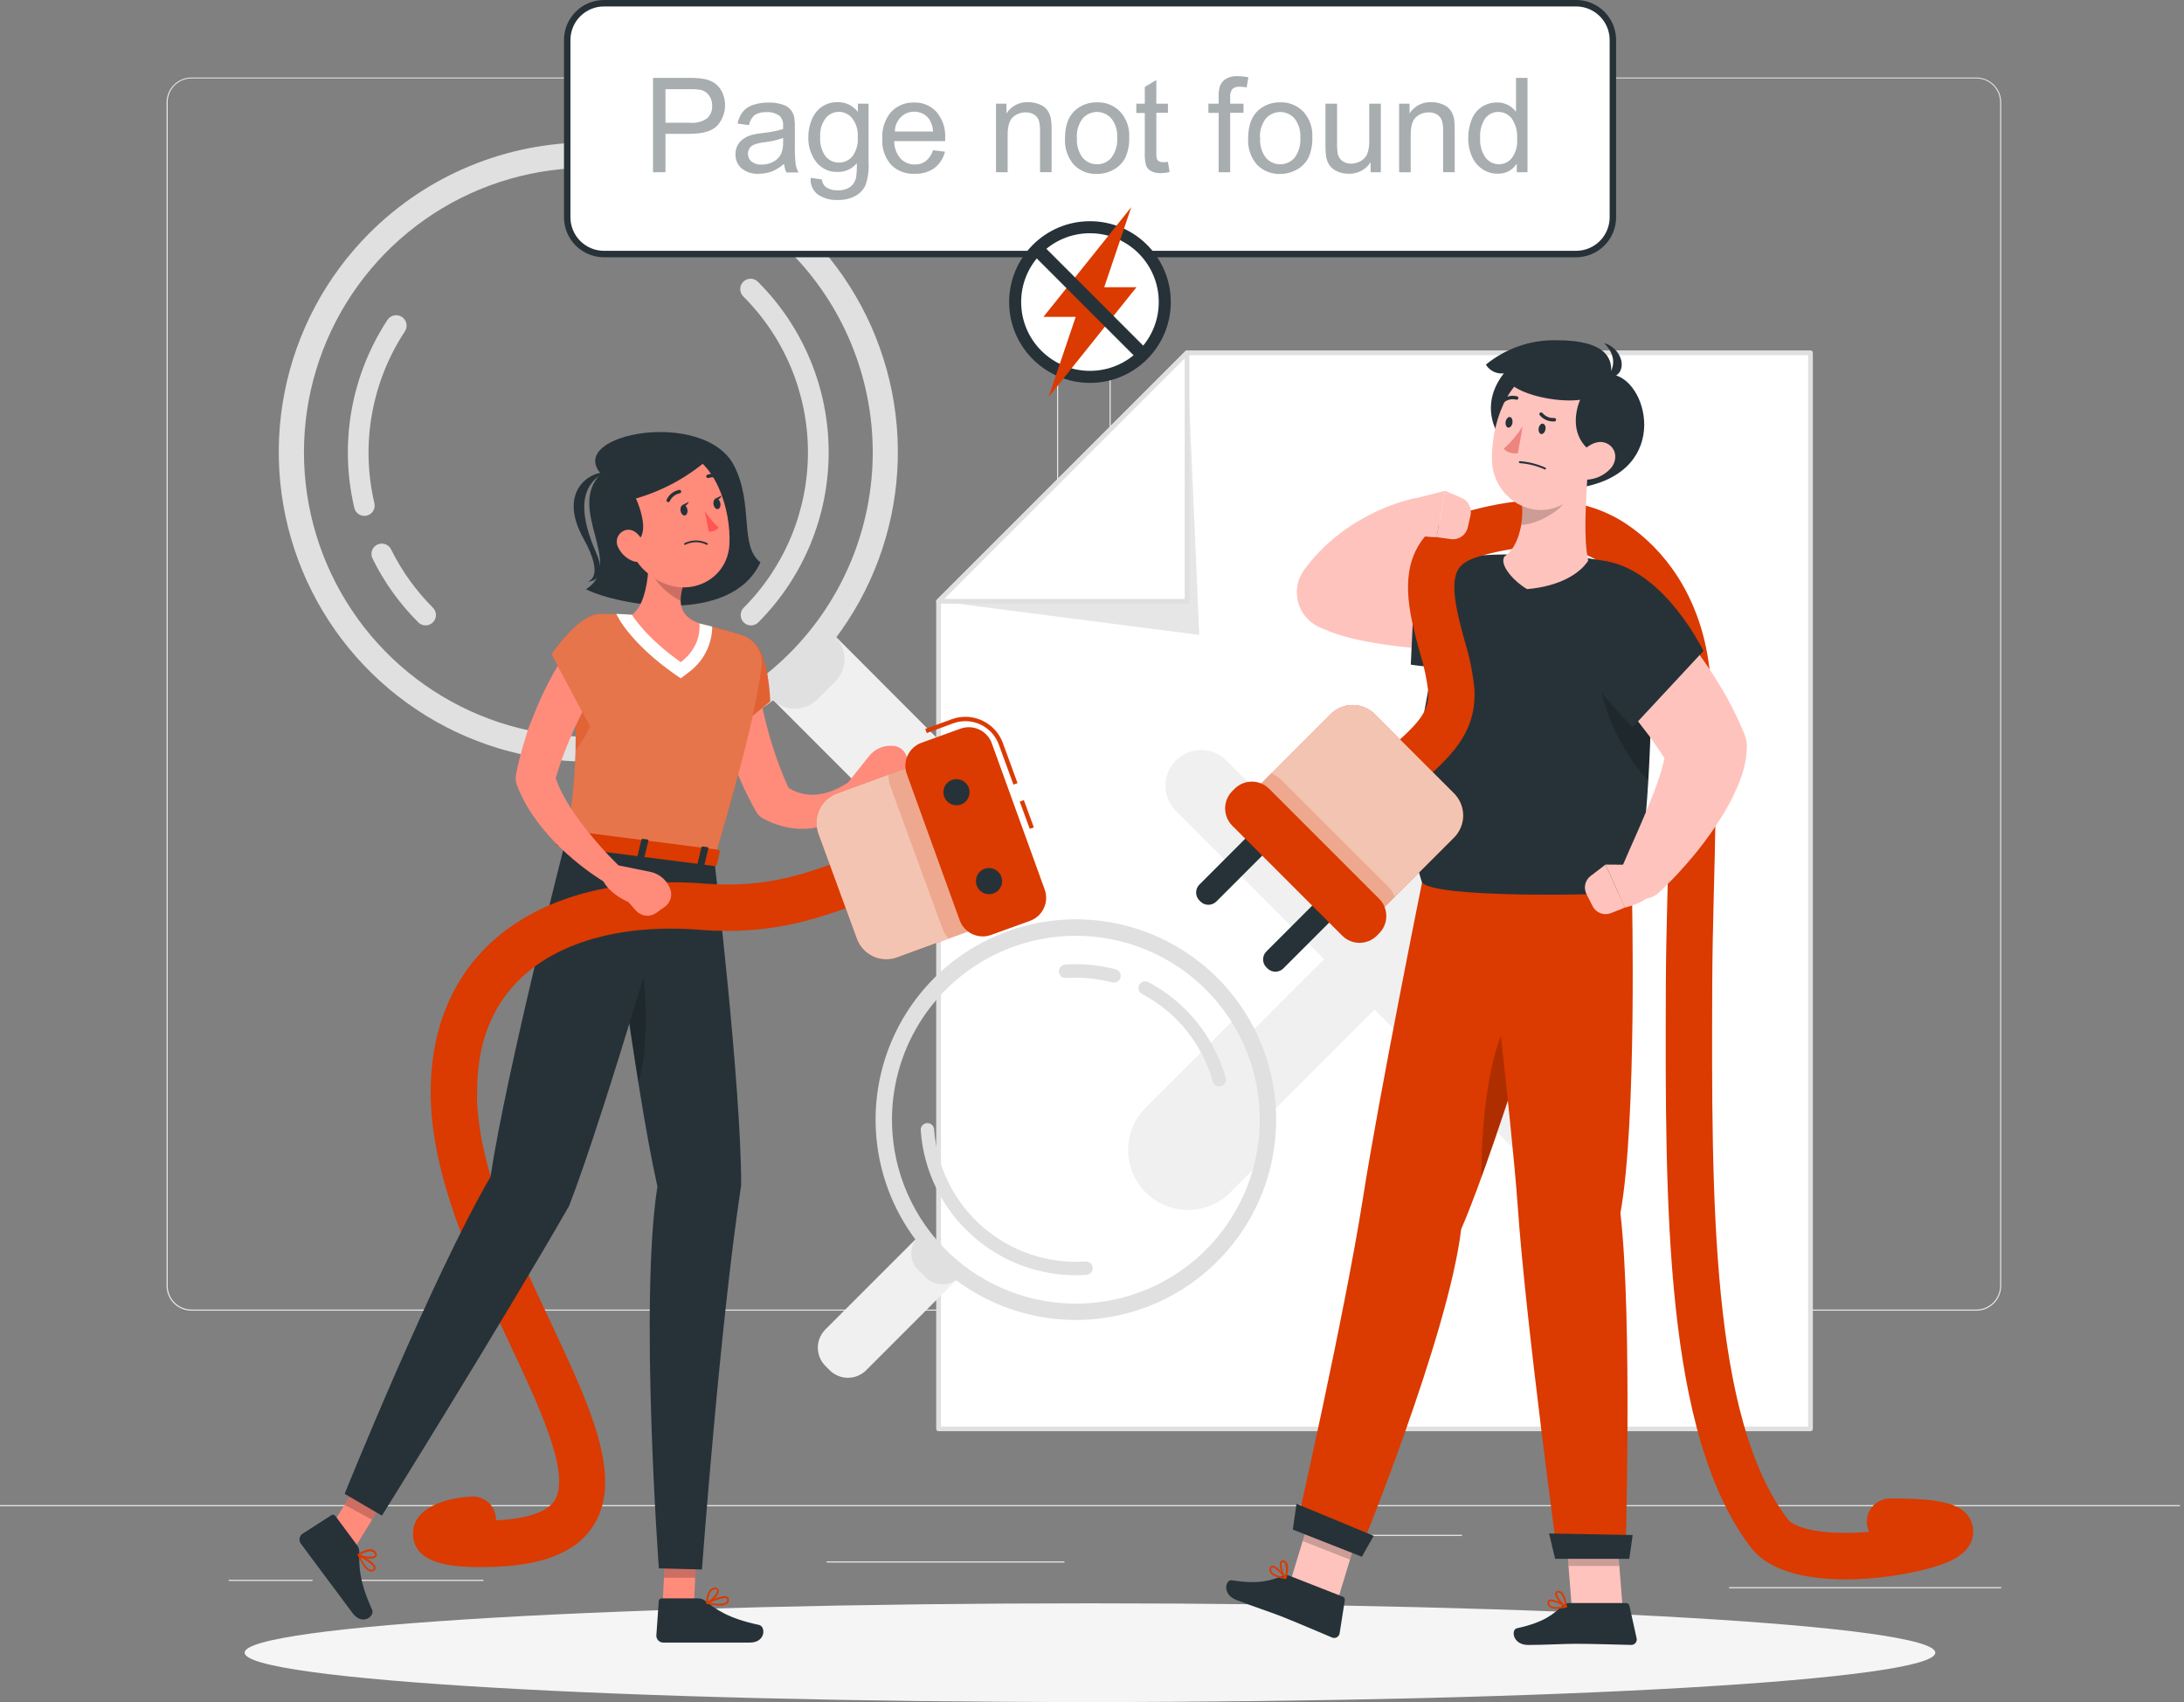 <svg width="385" height="300" viewBox="0 0 385 300" fill="none" xmlns="http://www.w3.org/2000/svg" id="notFound">
    <rect x="0" y="0" width="385" height="300" fill="#808080" stroke="none"/>
    <g clip-path="url(#clip0_545_27630)">
        <path d="M384.28 265.292H0V265.484H384.28V265.292Z" fill="#EBEBEB"/>
        <path d="M182.149 231.014H33.748C32.585 231.012 31.471 230.549 30.649 229.726C29.828 228.903 29.367 227.788 29.367 226.626V18.015C29.377 16.859 29.843 15.754 30.663 14.939C31.483 14.125 32.592 13.667 33.748 13.665H182.149C183.313 13.665 184.429 14.127 185.252 14.95C186.075 15.773 186.537 16.89 186.537 18.053V226.626C186.537 227.79 186.075 228.906 185.252 229.729C184.429 230.552 183.313 231.014 182.149 231.014ZM33.748 13.819C32.636 13.821 31.57 14.264 30.785 15.05C30 15.837 29.559 16.903 29.559 18.015V226.626C29.559 227.737 30 228.803 30.785 229.59C31.57 230.377 32.636 230.82 33.748 230.822H182.149C183.261 230.82 184.327 230.377 185.114 229.591C185.9 228.804 186.343 227.738 186.345 226.626V18.015C186.343 16.903 185.9 15.837 185.114 15.05C184.327 14.264 183.261 13.821 182.149 13.819H33.748Z" fill="#EBEBEB"/>
        <path d="M348.396 231.014H199.987C198.824 231.012 197.709 230.549 196.886 229.726C196.064 228.904 195.601 227.789 195.599 226.626V18.015C195.611 16.858 196.078 15.753 196.9 14.939C197.721 14.125 198.83 13.667 199.987 13.665H348.396C349.551 13.669 350.657 14.128 351.476 14.942C352.294 15.756 352.759 16.86 352.769 18.015V226.626C352.769 227.787 352.309 228.901 351.489 229.723C350.67 230.546 349.557 231.01 348.396 231.014ZM199.987 13.819C198.875 13.821 197.809 14.264 197.022 15.05C196.236 15.837 195.793 16.903 195.791 18.015V226.626C195.793 227.738 196.236 228.804 197.022 229.591C197.809 230.377 198.875 230.82 199.987 230.822H348.396C349.508 230.82 350.575 230.377 351.361 229.591C352.148 228.804 352.59 227.738 352.593 226.626V18.015C352.59 16.903 352.148 15.837 351.361 15.05C350.575 14.264 349.508 13.821 348.396 13.819H199.987Z" fill="#EBEBEB"/>
        <path d="M345.776 272.609H321.512V272.801H345.776V272.609Z" fill="#EBEBEB"/>
        <path d="M257.729 270.526H232.051V270.718H257.729V270.526Z" fill="#EBEBEB"/>
        <path d="M352.785 279.748H304.804V279.941H352.785V279.748Z" fill="#EBEBEB"/>
        <path d="M55.098 278.457H40.319V278.649H55.098V278.457Z" fill="#EBEBEB"/>
        <path d="M85.226 278.457H61.946V278.649H85.226V278.457Z" fill="#EBEBEB"/>
        <path d="M187.636 275.214H145.704V275.406H187.636V275.214Z" fill="#EBEBEB"/>
        <path d="M209.248 62.185L165.456 105.985V251.85H319.16V62.185H209.248Z" fill="white"/>
        <path d="M319.16 252.265H165.448C165.338 252.265 165.233 252.221 165.155 252.143C165.077 252.065 165.033 251.96 165.033 251.85V105.985C165.033 105.93 165.044 105.876 165.065 105.826C165.086 105.776 165.117 105.731 165.156 105.693L208.964 61.885C209.043 61.809 209.147 61.765 209.256 61.762H319.16C319.215 61.762 319.269 61.772 319.319 61.793C319.37 61.814 319.415 61.845 319.454 61.883C319.492 61.922 319.523 61.968 319.544 62.018C319.565 62.068 319.575 62.122 319.575 62.177V251.85C319.575 251.904 319.565 251.958 319.544 252.009C319.523 252.059 319.492 252.105 319.454 252.143C319.415 252.182 319.37 252.212 319.319 252.233C319.269 252.254 319.215 252.265 319.16 252.265ZM165.871 251.442H318.745V62.599H209.425L165.871 106.154V251.442Z" fill="#E0E0E0"/>
        <path d="M165.456 105.985L211.408 111.91L209.248 62.185L165.456 105.985Z" fill="#E6E6E6"/>
        <path d="M165.456 105.985H209.248V62.185L165.456 105.985Z" fill="white"/>
        <path d="M209.249 106.392H165.441C165.359 106.392 165.278 106.368 165.21 106.323C165.142 106.278 165.088 106.214 165.056 106.138C165.024 106.063 165.016 105.981 165.033 105.901C165.049 105.821 165.09 105.749 165.148 105.693L208.956 61.885C209.015 61.828 209.089 61.789 209.17 61.772C209.25 61.756 209.333 61.763 209.41 61.792C209.485 61.825 209.549 61.879 209.594 61.947C209.639 62.015 209.663 62.095 209.664 62.177V105.985C209.662 106.093 209.617 106.197 209.539 106.273C209.462 106.349 209.357 106.392 209.249 106.392ZM166.455 105.57H208.841V63.183L166.455 105.57Z" fill="#E0E0E0"/>
        <path d="M251.197 169.06L277.328 142.929C277.912 142.345 278.375 141.652 278.691 140.889C279.007 140.127 279.169 139.309 279.169 138.483C279.169 137.657 279.007 136.84 278.691 136.077C278.375 135.314 277.912 134.621 277.328 134.037C276.744 133.453 276.051 132.99 275.288 132.674C274.525 132.358 273.707 132.195 272.882 132.195C272.056 132.195 271.238 132.358 270.475 132.674C269.713 132.99 269.019 133.453 268.435 134.037L242.304 160.168L216.173 134.037C214.994 132.858 213.395 132.195 211.727 132.195C210.06 132.195 208.46 132.858 207.281 134.037C206.102 135.216 205.439 136.816 205.439 138.483C205.439 140.151 206.102 141.75 207.281 142.929L233.412 169.06L207.281 195.191C206.102 196.371 205.439 197.97 205.439 199.638C205.439 201.305 206.102 202.904 207.281 204.084C208.46 205.263 210.06 205.925 211.727 205.925C213.395 205.925 214.994 205.263 216.173 204.084L242.304 177.953L268.435 204.084C269.615 205.263 271.214 205.925 272.882 205.925C274.549 205.925 276.149 205.263 277.328 204.084C278.507 202.904 279.169 201.305 279.169 199.638C279.169 197.97 278.507 196.371 277.328 195.191L251.197 169.06Z" fill="#F0F0F0"/>
        <path d="M171.389 147.395C169.915 148.867 167.916 149.695 165.832 149.695C163.748 149.695 161.75 148.867 160.276 147.395L135.059 122.17L146.172 111.057L171.389 136.312C172.852 137.785 173.674 139.777 173.674 141.853C173.674 143.93 172.852 145.922 171.389 147.395Z" fill="#F0F0F0"/>
        <path d="M135.056 122.219L146.169 111.106L147.196 112.133C148.262 113.198 148.86 114.643 148.86 116.149C148.86 117.655 148.262 119.1 147.196 120.165L144.115 123.247C143.05 124.312 141.605 124.91 140.099 124.91C138.593 124.91 137.148 124.312 136.083 123.247L135.056 122.219Z" fill="#E0E0E0"/>
        <path d="M65.105 41.111C57.479 48.744 52.287 58.467 50.186 69.051C48.085 79.635 49.169 90.603 53.301 100.571C57.432 110.539 64.427 119.058 73.399 125.051C82.371 131.045 92.919 134.244 103.709 134.244C114.5 134.244 125.048 131.045 134.02 125.051C142.992 119.058 149.987 110.539 154.118 100.571C158.25 90.603 159.334 79.635 157.233 69.051C155.132 58.467 149.94 48.744 142.314 41.111C137.246 36.038 131.228 32.013 124.604 29.267C117.98 26.522 110.88 25.108 103.709 25.108C96.539 25.108 89.439 26.522 82.814 29.267C76.19 32.013 70.172 36.038 65.105 41.111ZM139.163 115.169C132.152 122.18 123.219 126.955 113.494 128.889C103.769 130.823 93.689 129.83 84.529 126.036C75.368 122.241 67.538 115.816 62.03 107.571C56.521 99.327 53.581 89.635 53.581 79.719C53.581 69.804 56.521 60.111 62.03 51.867C67.538 43.622 75.368 37.197 84.529 33.402C93.689 29.608 103.769 28.615 113.494 30.549C123.219 32.483 132.152 37.258 139.163 44.269C143.819 48.925 147.511 54.451 150.031 60.534C152.55 66.616 153.847 73.135 153.847 79.719C153.847 86.303 152.55 92.822 150.031 98.904C147.511 104.987 143.819 110.514 139.163 115.169Z" fill="#E0E0E0"/>
        <path d="M132.392 110.235C132.031 110.234 131.678 110.126 131.378 109.925C131.078 109.724 130.844 109.439 130.706 109.105C130.568 108.771 130.532 108.404 130.602 108.05C130.672 107.696 130.846 107.37 131.101 107.114C138.353 99.841 142.426 89.99 142.426 79.719C142.426 69.448 138.353 59.596 131.101 52.323C130.915 52.158 130.764 51.956 130.659 51.73C130.553 51.504 130.495 51.259 130.488 51.01C130.48 50.761 130.524 50.513 130.616 50.281C130.708 50.049 130.846 49.839 131.023 49.663C131.199 49.486 131.409 49.348 131.641 49.256C131.873 49.164 132.121 49.12 132.37 49.128C132.619 49.135 132.864 49.193 133.09 49.299C133.316 49.404 133.518 49.555 133.683 49.741C141.62 57.697 146.078 68.477 146.078 79.715C146.078 90.953 141.62 101.733 133.683 109.689C133.514 109.86 133.314 109.997 133.092 110.09C132.87 110.184 132.633 110.233 132.392 110.235Z" fill="#E0E0E0"/>
        <path d="M64.236 90.928C63.825 90.929 63.426 90.79 63.103 90.535C62.781 90.279 62.554 89.922 62.461 89.522C61.131 83.892 60.964 78.05 61.968 72.354C62.972 66.657 65.127 61.225 68.302 56.389C68.569 55.982 68.987 55.697 69.464 55.597C69.941 55.498 70.438 55.592 70.846 55.859C71.254 56.126 71.538 56.544 71.638 57.021C71.737 57.498 71.643 57.995 71.376 58.403C68.47 62.82 66.494 67.784 65.569 72.99C64.644 78.196 64.789 83.536 65.996 88.684C66.053 88.917 66.063 89.16 66.026 89.397C65.989 89.634 65.905 89.861 65.779 90.066C65.653 90.27 65.488 90.448 65.293 90.588C65.098 90.728 64.877 90.828 64.644 90.882C64.51 90.911 64.373 90.927 64.236 90.928Z" fill="#E0E0E0"/>
        <path d="M75.027 110.235C74.542 110.234 74.078 110.04 73.736 109.697C70.443 106.417 67.716 102.615 65.666 98.445C65.56 98.23 65.497 97.996 65.481 97.757C65.466 97.517 65.497 97.278 65.575 97.051C65.652 96.824 65.773 96.614 65.931 96.434C66.089 96.254 66.281 96.106 66.496 96.001C66.711 95.895 66.944 95.832 67.184 95.816C67.423 95.801 67.663 95.832 67.89 95.909C68.117 95.987 68.326 96.108 68.506 96.266C68.686 96.424 68.834 96.616 68.94 96.831C70.82 100.639 73.312 104.113 76.318 107.114C76.66 107.457 76.851 107.922 76.851 108.406C76.851 108.89 76.66 109.354 76.318 109.697C75.974 110.038 75.511 110.231 75.027 110.235Z" fill="#E0E0E0"/>
        <path d="M162.191 217.645L169.376 224.83L152.692 241.514C151.839 242.367 150.681 242.846 149.475 242.846C148.268 242.846 147.111 242.367 146.257 241.514L145.502 240.758C144.649 239.905 144.169 238.748 144.169 237.541C144.169 236.334 144.649 235.177 145.502 234.324L162.186 217.64L162.191 217.645Z" fill="#F0F0F0"/>
        <path d="M162.202 217.66L169.376 224.834L169.034 225.176C168.26 225.95 167.21 226.385 166.115 226.385C165.021 226.385 163.971 225.95 163.197 225.176L161.849 223.829C161.075 223.055 160.64 222.005 160.64 220.91C160.64 219.816 161.075 218.766 161.849 217.992L162.191 217.65L162.202 217.66Z" fill="#E0E0E0"/>
        <path d="M218.54 178.675L201.709 195.499C199.841 197.501 198.823 200.151 198.871 202.889C198.919 205.626 200.029 208.239 201.966 210.174C203.904 212.109 206.517 213.216 209.255 213.262C211.993 213.307 214.642 212.287 216.642 210.417L223.451 203.615C224.885 194.981 223.14 186.121 218.54 178.675Z" fill="#F0F0F0"/>
        <path d="M224.881 194.907C224.399 187.94 221.861 181.272 217.589 175.747C213.318 170.222 207.503 166.088 200.882 163.868C194.26 161.648 187.129 161.441 180.39 163.274C173.651 165.107 167.607 168.898 163.022 174.166C158.438 179.435 155.519 185.944 154.634 192.872C153.749 199.799 154.939 206.834 158.053 213.085C161.166 219.337 166.064 224.524 172.126 227.992C178.188 231.46 185.142 233.052 192.109 232.567C201.448 231.916 210.147 227.584 216.292 220.522C222.438 213.46 225.527 204.246 224.881 194.907ZM157.317 199.611C156.871 193.214 158.333 186.829 161.517 181.264C164.7 175.698 169.463 171.201 175.202 168.343C180.941 165.484 187.399 164.391 193.76 165.203C200.12 166.014 206.097 168.694 210.934 172.902C215.772 177.111 219.252 182.659 220.936 188.846C222.62 195.033 222.432 201.58 220.394 207.66C218.357 213.74 214.563 219.078 209.491 223.002C204.419 226.925 198.298 229.256 191.902 229.7C183.326 230.295 174.864 227.46 168.378 221.817C161.892 216.175 157.914 208.187 157.317 199.611Z" fill="#E0E0E0"/>
        <path d="M171.681 218.033C168.961 215.675 166.733 212.804 165.126 209.583C163.518 206.362 162.562 202.856 162.312 199.265C162.295 199.106 162.309 198.945 162.355 198.793C162.401 198.64 162.478 198.498 162.58 198.375C162.683 198.252 162.809 198.152 162.951 198.079C163.093 198.007 163.249 197.964 163.408 197.953C163.567 197.942 163.727 197.963 163.878 198.016C164.029 198.068 164.167 198.151 164.286 198.258C164.404 198.366 164.499 198.496 164.565 198.641C164.632 198.787 164.668 198.944 164.672 199.103C165.143 205.722 168.217 211.884 173.221 216.241C178.225 220.599 184.751 222.796 191.372 222.352C191.684 222.331 191.991 222.434 192.227 222.64C192.463 222.845 192.607 223.136 192.628 223.448C192.65 223.759 192.546 224.067 192.341 224.303C192.136 224.538 191.845 224.683 191.533 224.704C187.948 224.953 184.349 224.492 180.942 223.347C177.536 222.203 174.388 220.397 171.681 218.033Z" fill="#E0E0E0"/>
        <path d="M214.152 191.203C213.977 191.051 213.851 190.85 213.791 190.626C212.865 187.337 211.279 184.27 209.129 181.614C206.979 178.958 204.311 176.768 201.286 175.178C201.022 175.026 200.826 174.777 200.74 174.484C200.655 174.192 200.686 173.877 200.826 173.606C200.967 173.335 201.207 173.129 201.496 173.031C201.785 172.933 202.101 172.951 202.378 173.08C205.688 174.821 208.609 177.218 210.963 180.125C213.316 183.032 215.052 186.388 216.066 189.988C216.108 190.138 216.12 190.294 216.101 190.448C216.082 190.602 216.033 190.751 215.957 190.886C215.88 191.021 215.778 191.139 215.656 191.235C215.533 191.33 215.393 191.4 215.243 191.441C215.056 191.493 214.858 191.498 214.668 191.457C214.478 191.415 214.301 191.328 214.152 191.203Z" fill="#E0E0E0"/>
        <path d="M187.06 172.089C186.825 171.88 186.682 171.587 186.66 171.274C186.639 170.962 186.742 170.655 186.947 170.419C187.151 170.183 187.44 170.037 187.752 170.013C190.749 169.805 193.761 170.088 196.667 170.851C196.818 170.891 196.961 170.96 197.085 171.055C197.21 171.15 197.315 171.268 197.393 171.403C197.472 171.539 197.524 171.688 197.545 171.843C197.566 171.998 197.556 172.156 197.516 172.308C197.476 172.459 197.407 172.601 197.312 172.726C197.218 172.85 197.099 172.955 196.964 173.034C196.829 173.113 196.679 173.164 196.524 173.185C196.369 173.206 196.211 173.197 196.06 173.157C193.408 172.455 190.658 172.195 187.921 172.388C187.606 172.404 187.297 172.296 187.06 172.089Z" fill="#E0E0E0"/>
        <path d="M192.14 300C274.44 300 341.157 296.105 341.157 291.3C341.157 286.495 274.44 282.6 192.14 282.6C109.841 282.6 43.124 286.495 43.124 291.3C43.124 296.105 109.841 300 192.14 300Z" fill="#F5F5F5"/>
        <path d="M105.924 83.512C99.729 89.745 110.258 99.421 103.303 103.863C108.982 106.715 128.888 110.335 134.045 99.121C130.287 96.201 132.9 89.022 129.434 82.129C124.246 71.907 99.729 76.433 105.924 83.512Z" fill="#263238"/>
        <path d="M106.485 83.351C104.555 83.028 98.03 86.271 102.888 94.979C106.8 102.019 103.541 102.518 103.541 102.518C103.541 102.518 107.384 102.626 105.078 97.392C102.634 91.805 101.489 86.01 106.485 83.351Z" fill="#263238"/>
        <path d="M152.175 138.641C151.938 138.206 151.539 137.881 151.064 137.738C150.59 137.594 150.078 137.642 149.639 137.872L149.186 138.11C149.04 138.187 148.763 138.372 148.54 138.502C148.317 138.633 148.056 138.779 147.81 138.902C147.325 139.146 146.825 139.356 146.311 139.532C145.361 139.876 144.362 140.066 143.352 140.093C142.424 140.104 141.502 139.956 140.624 139.655C140.066 139.448 139.529 139.191 139.018 138.887C138.357 137.426 137.726 135.951 137.188 134.429C136.535 132.654 135.959 130.84 135.451 129.003C134.944 127.166 134.498 125.306 134.13 123.439C133.937 122.509 133.768 121.571 133.615 120.641L133.407 119.25C133.338 118.804 133.276 118.297 133.238 117.943V117.79C133.136 116.77 132.633 115.834 131.841 115.185C131.048 114.536 130.03 114.229 129.011 114.331C127.992 114.433 127.055 114.936 126.406 115.728C125.758 116.521 125.45 117.539 125.552 118.558C125.606 119.211 125.652 119.711 125.721 120.257C125.791 120.802 125.867 121.325 125.944 121.855C126.113 122.916 126.306 123.961 126.521 125.006C126.948 127.083 127.487 129.136 128.135 131.155C128.434 132.169 128.803 133.169 129.149 134.175C129.495 135.182 129.918 136.166 130.356 137.142C131.195 139.114 132.147 141.036 133.207 142.899L133.299 143.068C133.575 143.568 133.989 143.979 134.491 144.251C135.943 145.043 137.513 145.598 139.141 145.896C140.812 146.191 142.525 146.155 144.182 145.788C146.521 145.246 148.67 144.08 150.4 142.414C150.684 142.153 150.953 141.884 151.169 141.6C151.384 141.315 151.645 141.046 151.937 140.647C152.162 140.369 152.304 140.033 152.347 139.678C152.389 139.323 152.329 138.963 152.175 138.641Z" fill="#FF8B7B"/>
        <path d="M157.287 131.447H157.064C156.328 131.431 155.599 131.585 154.932 131.897C154.266 132.209 153.68 132.67 153.221 133.245L149.509 137.903V141.085C152.491 142.268 156.272 139.079 156.272 139.079L158.186 138.595C158.83 138.434 159.392 138.04 159.762 137.489C160.133 136.938 160.286 136.27 160.192 135.613L159.915 133.745C159.825 133.111 159.51 132.53 159.028 132.108C158.545 131.686 157.927 131.452 157.287 131.447Z" fill="#FF8B7B"/>
        <path d="M133.138 113.486C135.621 116.037 135.774 123.654 135.774 123.654L125.845 131.647C125.845 131.647 121.763 120.349 124.023 116.36C125.937 112.978 129.972 110.235 133.138 113.486Z" fill="#DB3A00"/>
        <g opacity="0.2">
            <path d="M133.138 113.486C135.621 116.037 135.774 123.654 135.774 123.654L125.845 131.647C125.845 131.647 121.763 120.349 124.023 116.36C125.937 112.978 129.972 110.235 133.138 113.486Z" fill="white"/>
        </g>
        <path d="M116.707 284.713L122.194 285.313L122.947 270.403L117.46 269.796L116.707 284.713Z" fill="#FF8B7B"/>
        <path d="M123.093 281.731H116.645C116.515 281.727 116.389 281.774 116.292 281.861C116.196 281.949 116.138 282.07 116.13 282.2L115.7 288.295C115.7 288.614 115.824 288.92 116.047 289.148C116.269 289.377 116.572 289.509 116.891 289.517C119.612 289.517 119.642 289.517 123.039 289.517H132.193C135.006 289.517 135.014 286.665 133.799 286.404C128.335 285.251 126.206 283.653 124.277 282.131C123.938 281.87 123.521 281.729 123.093 281.731Z" fill="#263238"/>
        <path opacity="0.2" d="M122.947 270.41L122.555 278.096H117.037L117.46 269.803L122.947 270.41Z" fill="black"/>
        <path d="M125.906 151.445C125.906 151.445 130.656 191.203 130.656 208.879C126.913 233.473 123.739 276.636 123.739 276.636L116.145 276.436C116.145 276.436 112.695 229.431 115.892 209.133C111.795 190.949 106.738 148.985 106.738 148.985L125.906 151.445Z" fill="#263238"/>
        <path opacity="0.2" d="M111.265 162.512C110.36 162.91 109.482 163.367 108.637 163.88C109.682 171.727 111.058 181.603 112.518 190.718C115.008 183.217 113.663 166.724 111.265 162.512Z" fill="black"/>
        <path d="M57.281 270.872L61.808 274.03L69.617 261.303L65.09 258.144L57.281 270.872Z" fill="#FF8B7B"/>
        <path d="M62.953 272.363L59.11 267.19C59.037 267.084 58.925 267.011 58.799 266.987C58.672 266.962 58.541 266.988 58.434 267.06L53.285 270.364C53.028 270.553 52.856 270.836 52.805 271.151C52.755 271.466 52.831 271.788 53.016 272.047C54.622 274.238 54.653 274.253 56.674 276.974C57.927 278.642 60.425 282 62.146 284.314C63.868 286.627 66.12 284.875 65.597 283.737C63.291 278.672 63.291 276.052 63.337 273.562C63.345 273.13 63.21 272.709 62.953 272.363Z" fill="#263238"/>
        <path opacity="0.2" d="M69.609 261.303L65.589 267.866L60.74 265.223L65.09 258.144L69.609 261.303Z" fill="black"/>
        <path d="M85.049 276.205C81.122 276.205 72.945 276.205 72.806 270.426C72.699 265.891 78.309 264.008 83.151 263.778C83.688 263.752 84.224 263.832 84.729 264.013C85.235 264.195 85.7 264.474 86.097 264.835C86.495 265.196 86.817 265.632 87.046 266.118C87.275 266.604 87.406 267.13 87.432 267.667V267.974C92.919 267.713 96.47 266.514 97.769 264.469C100.697 259.858 95.087 247.953 89.668 236.448C83.289 222.913 76.065 207.581 75.927 192.893C75.921 192.356 76.022 191.824 76.223 191.326C76.424 190.828 76.721 190.374 77.097 189.991C77.473 189.608 77.921 189.302 78.415 189.092C78.909 188.882 79.44 188.771 79.977 188.766C81.054 188.768 82.087 189.194 82.852 189.952C83.618 190.71 84.053 191.739 84.066 192.817C84.189 205.713 90.983 220.185 97.024 232.958C103.941 247.699 109.974 260.435 104.632 268.85C101.535 273.8 95.118 276.205 85.049 276.205Z" fill="#DB3A00"/>
        <path d="M119.827 150.661C119.827 150.661 106.715 196.098 100.313 212.576C87.909 234.142 67.327 267.144 67.327 267.144L60.755 263.301C60.755 263.301 76.127 225.181 86.464 207.427C89.238 188.981 99.729 148.048 99.729 148.048L119.827 150.661Z" fill="#263238"/>
        <path d="M64.137 276.075C64.398 276.506 64.799 276.835 65.274 277.005C65.413 277.038 65.559 277.032 65.695 276.987C65.831 276.942 65.951 276.861 66.043 276.751C66.107 276.692 66.156 276.619 66.185 276.537C66.214 276.456 66.224 276.368 66.212 276.282C66.12 275.36 63.737 274.161 63.261 273.93C63.233 273.919 63.202 273.918 63.174 273.928C63.145 273.938 63.122 273.958 63.107 273.984C63.089 274.013 63.079 274.046 63.079 274.08C63.079 274.114 63.089 274.148 63.107 274.176C63.389 274.84 63.734 275.476 64.137 276.075ZM65.774 276.075C65.842 276.159 65.886 276.26 65.905 276.367C65.908 276.397 65.905 276.427 65.894 276.455C65.883 276.483 65.866 276.508 65.843 276.528C65.781 276.599 65.701 276.652 65.612 276.681C65.523 276.711 65.428 276.717 65.336 276.697C64.829 276.597 64.16 275.775 63.514 274.476C64.351 274.866 65.116 275.396 65.774 276.044V276.075Z" fill="#DB3A00"/>
        <path d="M63.068 274.207L63.114 274.246C63.883 274.668 65.881 275.014 66.319 274.376C66.393 274.26 66.429 274.123 66.422 273.986C66.415 273.848 66.366 273.716 66.281 273.608C65.512 272.247 63.207 273.846 63.107 273.915C63.084 273.933 63.066 273.957 63.054 273.984C63.042 274.01 63.036 274.039 63.038 274.069C63.035 274.117 63.045 274.165 63.068 274.207ZM65.989 273.761C66.011 273.788 66.032 273.816 66.05 273.846C66.135 273.992 66.15 274.099 66.104 274.161C65.851 274.53 64.375 274.399 63.514 274.061C64.091 273.715 65.436 273.016 65.989 273.761Z" fill="#DB3A00"/>
        <path d="M126.813 282.999C127.317 283.045 127.821 282.918 128.243 282.638C128.349 282.545 128.428 282.423 128.47 282.288C128.512 282.152 128.516 282.007 128.481 281.87C128.47 281.783 128.439 281.7 128.391 281.626C128.343 281.553 128.279 281.492 128.204 281.447C127.436 280.978 125.03 282.169 124.561 282.415C124.535 282.43 124.514 282.453 124.503 282.481C124.492 282.509 124.491 282.54 124.5 282.569C124.511 282.601 124.531 282.63 124.556 282.653C124.582 282.675 124.613 282.692 124.646 282.7C125.356 282.873 126.082 282.974 126.813 282.999ZM127.766 281.67C127.876 281.663 127.985 281.687 128.081 281.739C128.12 281.739 128.158 281.793 128.173 281.885C128.194 281.977 128.188 282.073 128.159 282.162C128.129 282.251 128.076 282.331 128.004 282.392C127.628 282.738 126.567 282.784 125.138 282.531C125.945 282.098 126.821 281.806 127.728 281.67H127.766Z" fill="#DB3A00"/>
        <path d="M124.646 282.738H124.7C125.468 282.385 126.967 280.978 126.721 280.248C126.67 280.127 126.584 280.024 126.475 279.952C126.365 279.879 126.237 279.841 126.106 279.841C124.569 279.664 124.461 282.446 124.454 282.561C124.454 282.592 124.462 282.622 124.476 282.649C124.491 282.676 124.512 282.699 124.538 282.715C124.571 282.734 124.608 282.742 124.646 282.738ZM126.029 280.125H126.137C126.298 280.125 126.398 280.194 126.421 280.271C126.567 280.694 125.583 281.808 124.792 282.292C124.861 281.624 125.107 280.125 126.045 280.125H126.029Z" fill="#DB3A00"/>
        <path d="M99.729 148.086L125.906 151.437C131.809 131.562 133.753 121.963 134.276 117.344C134.414 116.183 134.143 115.01 133.508 114.028C132.874 113.046 131.917 112.316 130.802 111.964C129.265 111.472 127.282 110.888 125.314 110.427C124.646 110.25 123.962 110.089 123.293 109.935C119.374 109.14 115.403 108.626 111.411 108.398C110.819 108.344 110.235 108.313 109.643 108.283C108.483 108.221 107.338 108.206 106.293 108.206C105.508 108.205 104.732 108.367 104.014 108.683C103.295 108.998 102.651 109.46 102.121 110.038C101.591 110.617 101.187 111.299 100.935 112.042C100.684 112.785 100.59 113.573 100.659 114.354C100.866 116.66 101.028 118.804 101.151 120.772C101.443 125.383 101.535 129.072 101.466 132.3C101.309 137.6 100.728 142.879 99.729 148.086Z" fill="#DB3A00"/>
        <g opacity="0.3">
            <path d="M99.728 148.086L125.906 151.437C131.808 131.562 133.753 121.963 134.275 117.344C134.414 116.183 134.142 115.01 133.508 114.028C132.874 113.046 131.916 112.316 130.801 111.964C129.264 111.472 127.281 110.888 125.314 110.427C124.645 110.25 123.961 110.089 123.293 109.935C119.374 109.14 115.403 108.626 111.411 108.398C110.819 108.344 110.235 108.313 109.643 108.283C108.482 108.221 107.337 108.206 106.292 108.206C105.508 108.205 104.731 108.367 104.013 108.683C103.295 108.998 102.65 109.46 102.12 110.038C101.59 110.617 101.187 111.299 100.935 112.042C100.683 112.785 100.589 113.573 100.658 114.354C100.866 116.66 101.027 118.804 101.15 120.772C101.442 125.383 101.535 129.072 101.465 132.3C101.308 137.6 100.728 142.879 99.728 148.086Z" fill="white"/>
        </g>
        <path opacity="0.3" d="M101.45 132.269C104.909 127.796 106.162 122.678 105.04 119.857L101.135 120.733C101.45 125.329 101.535 129.034 101.45 132.269Z" fill="#DB3A00"/>
        <path d="M125.314 110.381C124.638 110.204 123.962 110.043 123.293 109.889C119.371 109.097 115.398 108.584 111.403 108.352C110.811 108.306 110.227 108.275 109.643 108.244L108.621 108.198L109.39 109.543C109.497 109.727 112.11 114.001 118.612 118.597L120.003 119.565L121.341 118.543C122.629 117.619 123.681 116.405 124.413 114.999C125.144 113.593 125.535 112.035 125.552 110.45L125.314 110.381Z" fill="white"/>
        <path d="M114.293 100.451C114.047 103.687 113.286 106.984 111.403 108.367C111.403 108.367 113.801 112.356 120.011 116.714C123.9 113.739 123.293 109.889 123.293 109.889C119.158 108.352 119.45 105.485 121.195 100.912L117.967 99.175C117.688 98.868 117.326 98.649 116.924 98.547C116.523 98.445 116.1 98.462 115.708 98.598C115.317 98.734 114.974 98.982 114.722 99.312C114.471 99.641 114.321 100.037 114.293 100.451Z" fill="#FF8B7B"/>
        <path opacity="0.2" d="M117.967 99.175C117.705 98.886 117.369 98.675 116.995 98.565C116.621 98.455 116.224 98.451 115.848 98.553C115.472 98.655 115.131 98.859 114.863 99.142C114.596 99.425 114.412 99.777 114.332 100.159C115.558 102.631 117.535 104.652 119.98 105.931C120.068 104.197 120.477 102.496 121.187 100.912L117.967 99.175Z" fill="black"/>
        <path d="M109.267 90.306C110.873 96.555 111.419 99.229 115.239 101.834C120.98 105.785 128.304 102.449 128.589 95.855C128.858 89.914 126.191 80.692 119.52 79.37C118.047 79.069 116.522 79.15 115.089 79.606C113.657 80.061 112.365 80.876 111.337 81.973C110.309 83.07 109.579 84.411 109.217 85.87C108.854 87.329 108.872 88.856 109.267 90.306Z" fill="#FF8B7B"/>
        <path d="M125.168 80.661C121.405 84.006 116.941 86.467 112.103 87.862C112.103 87.862 116.876 98.015 107.945 95.456C105.355 86.809 107.945 82.321 110.251 80.207C117.352 77.902 122.348 77.133 125.168 80.661Z" fill="#263238"/>
        <path d="M108.967 96.462C109.491 97.594 110.441 98.473 111.611 98.906C113.148 99.46 114.063 98.138 113.732 96.601C113.432 95.225 112.264 93.273 110.658 93.373C110.31 93.403 109.976 93.518 109.684 93.708C109.391 93.898 109.151 94.158 108.984 94.464C108.816 94.77 108.727 95.112 108.724 95.461C108.721 95.81 108.805 96.154 108.967 96.462Z" fill="#FF8B7B"/>
        <path d="M99.537 146.503L98.053 148.693C97.938 148.863 98.13 149.078 98.43 149.116L125.883 152.636C126.121 152.636 126.329 152.575 126.367 152.429L126.905 150.123C126.905 149.962 126.751 149.8 126.498 149.762L99.983 146.365C99.903 146.346 99.819 146.349 99.741 146.373C99.662 146.398 99.592 146.442 99.537 146.503Z" fill="#DB3A00"/>
        <path d="M102.711 149.923L102.004 149.831C101.865 149.831 101.765 149.723 101.788 149.639L102.511 146.634C102.538 146.583 102.582 146.543 102.635 146.521C102.688 146.499 102.748 146.495 102.803 146.511L103.518 146.603C103.656 146.603 103.756 146.703 103.733 146.795L103.01 149.792C102.987 149.885 102.857 149.938 102.711 149.923Z" fill="#263238"/>
        <path d="M123.854 152.628L123.147 152.544C123.009 152.544 122.909 152.436 122.932 152.344L123.654 149.347C123.654 149.262 123.808 149.201 123.947 149.216L124.661 149.308C124.8 149.308 124.9 149.416 124.876 149.5L124.154 152.505C124.131 152.59 124 152.652 123.854 152.628Z" fill="#263238"/>
        <path d="M113.286 151.276L112.579 151.184C112.433 151.184 112.333 151.084 112.356 150.991L113.079 147.994C113.079 147.902 113.232 147.848 113.379 147.863L114.086 147.956C114.224 147.956 114.324 148.063 114.308 148.148L113.578 151.153C113.563 151.237 113.425 151.291 113.286 151.276Z" fill="#263238"/>
        <path d="M119.973 90.037C120.065 90.552 120.419 90.921 120.742 90.852C121.064 90.782 121.272 90.321 121.172 89.806C121.072 89.291 120.718 88.922 120.403 88.992C120.088 89.061 119.896 89.522 119.973 90.037Z" fill="#263238"/>
        <path d="M125.783 88.922C125.883 89.437 126.237 89.798 126.552 89.737C126.867 89.675 127.082 89.199 126.982 88.684C126.882 88.169 126.529 87.808 126.214 87.869C125.899 87.931 125.691 88.407 125.783 88.922Z" fill="#263238"/>
        <path d="M126.044 87.931L127.213 87.331C127.213 87.331 126.813 88.422 126.044 87.931Z" fill="#263238"/>
        <path d="M124.246 90.075C124.933 91.158 125.763 92.143 126.713 93.003C126.488 93.243 126.213 93.429 125.907 93.55C125.602 93.671 125.273 93.723 124.945 93.703L124.246 90.075Z" fill="#FF5652"/>
        <path d="M120.618 95.778C120.595 95.805 120.582 95.839 120.581 95.874C120.58 95.91 120.592 95.945 120.613 95.973C120.635 96.001 120.666 96.02 120.7 96.028C120.735 96.036 120.771 96.032 120.803 96.016C121.384 95.72 122.026 95.566 122.678 95.566C123.33 95.566 123.973 95.72 124.553 96.016C124.588 96.036 124.629 96.042 124.668 96.031C124.707 96.022 124.74 95.997 124.761 95.963C124.782 95.927 124.789 95.886 124.78 95.846C124.772 95.806 124.748 95.771 124.715 95.747C124.088 95.426 123.394 95.259 122.69 95.259C121.985 95.259 121.291 95.426 120.665 95.747C120.665 95.747 120.665 95.763 120.618 95.778Z" fill="#263238"/>
        <path d="M117.967 88.454C118.014 88.425 118.052 88.382 118.074 88.331C118.234 87.981 118.475 87.674 118.777 87.434C119.079 87.195 119.434 87.031 119.811 86.955C119.852 86.951 119.891 86.938 119.926 86.918C119.962 86.898 119.993 86.871 120.018 86.839C120.043 86.807 120.062 86.77 120.072 86.73C120.083 86.691 120.086 86.65 120.08 86.609C120.076 86.569 120.065 86.53 120.045 86.495C120.026 86.459 120 86.428 119.968 86.403C119.937 86.378 119.9 86.359 119.862 86.349C119.823 86.338 119.782 86.335 119.742 86.341C119.262 86.43 118.81 86.633 118.423 86.933C118.037 87.232 117.728 87.619 117.521 88.062C117.491 88.123 117.482 88.192 117.495 88.258C117.508 88.324 117.543 88.384 117.594 88.429C117.644 88.473 117.708 88.5 117.776 88.505C117.843 88.509 117.91 88.491 117.967 88.454Z" fill="#263238"/>
        <path d="M127.512 84.557L127.551 84.518C127.574 84.485 127.591 84.447 127.6 84.408C127.608 84.368 127.609 84.327 127.602 84.287C127.595 84.247 127.58 84.209 127.558 84.175C127.536 84.14 127.507 84.111 127.474 84.088C127.077 83.802 126.617 83.616 126.133 83.543C125.649 83.471 125.155 83.516 124.692 83.673C124.618 83.705 124.559 83.764 124.527 83.839C124.496 83.913 124.494 83.997 124.523 84.073C124.553 84.148 124.613 84.208 124.687 84.24C124.762 84.271 124.847 84.272 124.922 84.242C125.29 84.121 125.682 84.09 126.064 84.152C126.447 84.213 126.809 84.365 127.12 84.595C127.179 84.637 127.251 84.656 127.323 84.649C127.396 84.642 127.463 84.609 127.512 84.557Z" fill="#263238"/>
        <path d="M120.257 89.046L121.426 88.454C121.426 88.454 120.972 89.538 120.257 89.046Z" fill="#263238"/>
        <path d="M80.015 196.944C78.938 196.944 77.903 196.518 77.138 195.76C76.372 195.001 75.937 193.971 75.927 192.893C75.819 181.98 79.454 172.765 86.441 166.247C95.041 158.224 108.452 154.496 124.223 155.741C135.283 156.617 142.376 153.927 150.585 150.799C151.937 150.292 153.298 149.769 154.696 149.262C155.716 148.891 156.84 148.94 157.823 149.399C158.806 149.857 159.567 150.687 159.938 151.706C160.309 152.725 160.26 153.85 159.802 154.833C159.343 155.816 158.513 156.577 157.494 156.948C156.134 157.44 154.812 157.947 153.497 158.446C145.128 161.628 136.482 164.91 123.577 163.896C110.128 162.827 98.922 165.786 92.02 172.227C86.64 177.207 84.02 184.132 84.104 192.817C84.109 193.353 84.008 193.886 83.808 194.384C83.607 194.882 83.31 195.336 82.934 195.719C82.558 196.102 82.11 196.408 81.616 196.618C81.121 196.828 80.591 196.939 80.054 196.944H80.015Z" fill="#DB3A00"/>
        <path d="M174.575 162.721L158.129 168.746C156.756 169.249 155.24 169.186 153.915 168.571C152.589 167.956 151.561 166.84 151.059 165.467L144.267 146.928C143.764 145.555 143.827 144.04 144.442 142.714C145.057 141.388 146.173 140.361 147.546 139.858L163.992 133.833L174.567 162.699L174.575 162.721Z" fill="#DB3A00"/>
        <path opacity="0.7" d="M174.575 162.721L158.129 168.746C156.756 169.249 155.24 169.186 153.915 168.571C152.589 167.956 151.561 166.84 151.059 165.467L144.267 146.928C143.764 145.555 143.827 144.04 144.442 142.714C145.057 141.388 146.173 140.361 147.546 139.858L163.992 133.833L174.567 162.699L174.575 162.721Z" fill="white"/>
        <path opacity="0.2" d="M156.664 136.512L164.004 133.829L174.579 162.712L167.239 165.402C166.751 164.929 166.377 164.351 166.148 163.711L156.925 138.51C156.684 137.873 156.595 137.189 156.664 136.512Z" fill="#DB3A00"/>
        <path d="M180.486 141.024L179.765 141.288L181.525 146.094L182.247 145.83L180.486 141.024Z" fill="#DB3A00"/>
        <path d="M178.652 138.295L176.062 131.209C175.618 130.007 174.816 128.97 173.765 128.238C172.714 127.506 171.464 127.113 170.183 127.112C169.454 127.11 168.731 127.238 168.046 127.489L163.373 129.203L163.104 128.48L167.785 126.766C168.553 126.485 169.365 126.342 170.183 126.344C171.622 126.347 173.026 126.791 174.206 127.615C175.387 128.439 176.286 129.605 176.785 130.955L179.375 138.041L178.652 138.295Z" fill="#DB3A00"/>
        <path d="M174.703 164.791L181.566 162.308C183.809 161.497 184.969 159.022 184.158 156.78L174.842 131.024C174.031 128.782 171.556 127.622 169.313 128.433L162.45 130.915C160.208 131.726 159.048 134.202 159.859 136.444L169.174 162.199C169.985 164.442 172.461 165.602 174.703 164.791Z" fill="#DB3A00"/>
        <path d="M170.775 138.84C170.932 139.269 170.958 139.734 170.85 140.178C170.742 140.621 170.505 141.022 170.169 141.331C169.832 141.64 169.412 141.841 168.961 141.911C168.51 141.981 168.049 141.915 167.635 141.722C167.222 141.529 166.875 141.218 166.638 140.828C166.401 140.438 166.286 139.986 166.306 139.531C166.326 139.075 166.481 138.635 166.751 138.267C167.021 137.9 167.395 137.62 167.824 137.465C168.397 137.257 169.03 137.285 169.584 137.543C170.137 137.801 170.565 138.267 170.775 138.84Z" fill="#263238"/>
        <path d="M176.516 154.511C176.672 154.94 176.698 155.405 176.59 155.848C176.481 156.29 176.244 156.691 175.909 157C175.573 157.308 175.153 157.51 174.703 157.579C174.252 157.649 173.791 157.584 173.378 157.392C172.964 157.199 172.617 156.889 172.38 156.5C172.143 156.11 172.027 155.659 172.046 155.204C172.065 154.748 172.219 154.309 172.488 153.941C172.757 153.573 173.129 153.292 173.557 153.136C173.842 153.032 174.144 152.984 174.447 152.997C174.75 153.01 175.047 153.082 175.322 153.21C175.597 153.338 175.843 153.519 176.048 153.742C176.253 153.965 176.412 154.227 176.516 154.511Z" fill="#263238"/>
        <path d="M109.136 152.659L109.075 152.59C107.876 151.391 106.608 150.085 105.462 148.747C104.317 147.41 103.195 146.073 102.173 144.689C101.171 143.34 100.259 141.925 99.445 140.455C98.862 139.403 98.365 138.305 97.961 137.173C98.422 135.636 98.914 134.099 99.498 132.623C100.167 130.847 100.92 129.103 101.743 127.381C102.565 125.66 103.441 123.969 104.386 122.316C104.848 121.486 105.332 120.664 105.831 119.857L106.6 118.673C106.838 118.289 107.122 117.905 107.322 117.574L107.407 117.451C107.953 116.619 108.155 115.606 107.969 114.628C107.784 113.649 107.226 112.781 106.412 112.206C105.599 111.631 104.594 111.394 103.61 111.545C102.626 111.697 101.738 112.224 101.135 113.017C100.751 113.54 100.459 113.955 100.152 114.408C99.844 114.861 99.567 115.315 99.275 115.768C98.714 116.675 98.169 117.59 97.646 118.52C96.606 120.375 95.665 122.284 94.826 124.238C94.395 125.206 94.057 126.198 93.619 127.189C93.181 128.181 92.889 129.187 92.581 130.217C91.929 132.258 91.393 134.334 90.975 136.435V136.612C90.856 137.173 90.896 137.756 91.09 138.295C91.835 140.265 92.824 142.135 94.034 143.859C95.173 145.496 96.443 147.038 97.831 148.471C99.182 149.851 100.617 151.147 102.127 152.352C103.636 153.555 105.22 154.661 106.869 155.664C107.269 155.898 107.741 155.979 108.197 155.89C108.652 155.801 109.059 155.549 109.342 155.181C109.625 154.813 109.764 154.355 109.733 153.892C109.702 153.43 109.504 152.994 109.174 152.667L109.136 152.659Z" fill="#FF8B7B"/>
        <path d="M118.067 156.479L117.967 156.279C117.648 155.613 117.178 155.03 116.595 154.577C116.012 154.123 115.332 153.812 114.608 153.666L108.775 152.482L105.923 153.904C106.231 157.102 110.796 159.015 110.796 159.015L112.095 160.499C112.533 160.996 113.139 161.314 113.797 161.392C114.455 161.47 115.119 161.302 115.661 160.921L117.198 159.822C117.715 159.458 118.085 158.922 118.244 158.31C118.403 157.698 118.34 157.049 118.067 156.479Z" fill="#FF8B7B"/>
        <path d="M103.902 108.698C100.667 110.181 97.224 115.315 97.224 115.315L104.141 128.265C104.141 128.265 112.003 119.204 111.342 114.669C110.804 110.819 108.022 106.807 103.902 108.698Z" fill="#DB3A00"/>
        <g opacity="0.3">
            <path d="M103.902 108.698C100.666 110.181 97.223 115.315 97.223 115.315L104.14 128.265C104.14 128.265 112.003 119.204 111.342 114.669C110.804 110.819 108.021 106.807 103.902 108.698Z" fill="white"/>
        </g>
        <path d="M325.324 278.38C318.553 278.38 311.897 276.989 308.669 272.778C293.39 252.795 293.528 212.599 293.659 173.702C293.736 152.759 295.388 132.969 293.06 117.597C291.691 108.536 286.911 102.318 282.084 99.106C274.921 94.372 265.084 96.916 260.88 97.999C260.356 98.146 259.809 98.186 259.269 98.118C258.73 98.05 258.209 97.876 257.738 97.604C257.267 97.333 256.855 96.97 256.526 96.537C256.196 96.104 255.957 95.61 255.821 95.084C255.685 94.557 255.655 94.009 255.734 93.471C255.812 92.933 255.997 92.416 256.278 91.951C256.559 91.485 256.93 91.08 257.369 90.759C257.808 90.439 258.306 90.209 258.836 90.083C264.085 88.723 276.397 85.549 286.588 92.281C293.467 96.823 299.416 104.932 301.145 116.375C303.566 132.361 301.913 152.444 301.837 173.702C301.706 211.231 301.575 250.036 315.163 267.782C316.262 269.211 320.543 270.495 327.652 270.126C328.283 270.126 328.898 270.057 329.505 270.003C329.23 269.446 329.088 268.833 329.09 268.212C329.09 267.128 329.52 266.088 330.287 265.321C331.054 264.554 332.094 264.124 333.178 264.124C342.117 264.124 346.82 264.892 347.727 268.981C347.989 270.157 348.127 273.108 343.808 275.129C340.58 276.643 332.879 278.38 325.324 278.38Z" fill="#DB3A00"/>
        <path d="M235.848 281.908L227.509 278.626L231.905 264.17L240.252 267.444L235.848 281.908Z" fill="#FFC3BD"/>
        <path d="M227.309 277.742L236.717 281.432C236.836 281.48 236.935 281.567 236.999 281.678C237.063 281.79 237.088 281.919 237.07 282.046L236.148 287.903C236.124 288.044 236.068 288.179 235.986 288.296C235.903 288.413 235.795 288.511 235.669 288.581C235.544 288.651 235.405 288.692 235.261 288.701C235.118 288.71 234.974 288.687 234.841 288.633C232.482 287.657 228.785 286.043 225.795 284.867C223.958 284.145 220.462 282.992 217.918 281.993C215.374 280.993 216.035 278.35 217.149 278.534C222.214 279.349 224.151 278.48 226.172 277.727C226.539 277.587 226.946 277.592 227.309 277.742Z" fill="#263238"/>
        <path opacity="0.2" d="M240.252 267.451L231.905 264.17L229.638 271.625L237.985 274.906L240.252 267.451Z" fill="black"/>
        <path d="M250.681 155.549C250.681 155.549 243.134 192.855 240.252 211.254C237.008 231.875 228.439 269.542 228.439 269.542L239.529 273.9C239.529 273.9 255.369 235.333 257.575 216.657C264.223 201.478 277.442 156.809 277.442 156.809L250.681 155.549Z" fill="#DB3A00"/>
        <path d="M227.901 269.603L240.075 274.391L242.158 270.702L228.546 265.061L227.901 269.603Z" fill="#263238"/>
        <path d="M224.919 277.904C224.495 277.772 224.127 277.501 223.874 277.135C223.804 277 223.767 276.85 223.767 276.697C223.767 276.545 223.804 276.395 223.874 276.259C223.905 276.176 223.959 276.103 224.03 276.048C224.1 275.994 224.185 275.96 224.273 275.952C225.08 275.867 226.579 277.835 226.725 278.065C226.742 278.09 226.75 278.12 226.75 278.15C226.75 278.18 226.742 278.209 226.725 278.234C226.709 278.26 226.686 278.28 226.659 278.292C226.631 278.304 226.601 278.308 226.571 278.303C226.008 278.231 225.454 278.097 224.919 277.904ZM224.512 276.298C224.45 276.267 224.381 276.254 224.312 276.259C224.266 276.259 224.212 276.259 224.158 276.39C224.107 276.481 224.08 276.585 224.08 276.69C224.08 276.794 224.107 276.898 224.158 276.989C224.381 277.397 225.15 277.758 226.264 277.942C225.796 277.282 225.2 276.723 224.512 276.298Z" fill="#DB3A00"/>
        <path d="M226.556 278.296C226.531 278.287 226.509 278.271 226.494 278.25C226.003 277.666 225.311 275.859 225.726 275.237C225.79 275.14 225.885 275.069 225.995 275.034C226.106 274.999 226.225 275.003 226.333 275.045C226.447 275.074 226.554 275.126 226.647 275.199C226.739 275.272 226.816 275.363 226.871 275.467C227.347 276.321 226.809 278.119 226.786 278.196C226.777 278.223 226.761 278.247 226.74 278.266C226.718 278.285 226.692 278.298 226.663 278.303C226.646 278.312 226.628 278.315 226.609 278.314C226.59 278.313 226.572 278.306 226.556 278.296ZM226.295 275.36H226.233C226.033 275.314 225.987 275.36 225.964 275.429C225.734 275.798 226.11 277.105 226.548 277.819C226.767 277.108 226.767 276.348 226.548 275.637C226.5 275.517 226.41 275.419 226.295 275.36Z" fill="#DB3A00"/>
        <path opacity="0.2" d="M266.951 178.137C262.77 183.317 261.118 196.521 261.133 207.527C263.954 199.757 267.19 189.888 270.033 180.927L266.951 178.137Z" fill="black"/>
        <path d="M286.035 283.299H277.074L275.882 268.235H284.844L286.035 283.299Z" fill="#FFC3BD"/>
        <path d="M276.566 282.546H286.673C286.802 282.545 286.928 282.589 287.029 282.67C287.13 282.751 287.2 282.865 287.226 282.992L288.51 288.771C288.54 288.912 288.538 289.058 288.503 289.199C288.469 289.339 288.404 289.469 288.312 289.581C288.221 289.692 288.105 289.782 287.975 289.843C287.844 289.903 287.701 289.934 287.557 289.932C285.005 289.886 280.985 289.732 277.773 289.732C275.79 289.732 272.116 289.939 269.388 289.939C266.66 289.939 266.314 287.242 267.413 286.996C272.431 285.897 273.922 284.39 275.521 282.946C275.809 282.69 276.181 282.547 276.566 282.546Z" fill="#263238"/>
        <path opacity="0.2" d="M284.844 268.235H275.875L276.497 276.005H285.466L284.844 268.235Z" fill="black"/>
        <path d="M261.533 156.018C261.533 156.018 266.498 197.589 267.543 212.553C268.996 233.381 274.614 274.499 274.614 274.499H286.527C286.527 274.499 287.803 232.505 285.651 213.821C288.617 197.52 287.68 157.271 287.68 157.271L261.533 156.018Z" fill="#DB3A00"/>
        <path d="M274.138 274.753H287.219L287.81 270.564L273.077 270.287L274.138 274.753Z" fill="#263238"/>
        <path d="M274.376 283.568C273.933 283.601 273.492 283.485 273.123 283.238C273.009 283.137 272.92 283.011 272.863 282.869C272.807 282.728 272.786 282.575 272.8 282.423C272.8 282.332 272.826 282.243 272.873 282.166C272.921 282.089 272.988 282.026 273.069 281.985C273.792 281.616 275.89 282.907 276.144 283.053C276.17 283.068 276.192 283.091 276.205 283.118C276.219 283.146 276.224 283.177 276.22 283.207C276.213 283.238 276.198 283.266 276.177 283.289C276.155 283.312 276.128 283.329 276.097 283.338C275.534 283.479 274.957 283.557 274.376 283.568ZM273.407 282.223C273.339 282.219 273.27 282.232 273.208 282.262C273.169 282.262 273.123 282.323 273.115 282.438C273.099 282.542 273.11 282.648 273.146 282.746C273.183 282.844 273.243 282.931 273.323 282.999C273.677 283.299 274.53 283.338 275.629 283.115C274.96 282.679 274.214 282.376 273.431 282.223H273.407Z" fill="#DB3A00"/>
        <path d="M276.066 283.338H275.99C275.321 282.969 274.014 281.547 274.153 280.817C274.176 280.703 274.238 280.602 274.327 280.529C274.417 280.456 274.529 280.416 274.645 280.417C274.761 280.401 274.879 280.409 274.992 280.442C275.105 280.475 275.209 280.532 275.298 280.609C276.066 281.232 276.212 283.107 276.22 283.184C276.222 283.212 276.216 283.24 276.204 283.266C276.192 283.291 276.174 283.313 276.151 283.33C276.124 283.339 276.095 283.342 276.066 283.338ZM274.752 280.701H274.683C274.483 280.701 274.468 280.824 274.46 280.863C274.376 281.285 275.229 282.4 275.874 282.876C275.828 282.134 275.56 281.422 275.106 280.832C275.006 280.75 274.881 280.704 274.752 280.701Z" fill="#DB3A00"/>
        <path d="M265.645 98.691L258.467 98.598C256.054 98.598 253.656 98.522 251.281 98.483C250.558 98.483 249.851 98.437 249.137 98.406C249.183 98.406 249.213 98.322 249.252 98.283C249.759 97.745 250.266 97.192 250.789 96.662C251.05 96.385 251.306 96.116 251.557 95.855C251.796 95.593 252.103 95.301 252.265 95.086L252.918 94.256C253.433 93.599 253.728 92.797 253.761 91.963C253.794 91.129 253.564 90.305 253.103 89.61C252.642 88.914 251.974 88.381 251.193 88.087C250.412 87.792 249.558 87.751 248.752 87.969L247.33 88.353C246.892 88.484 246.454 88.63 246.016 88.776C245.155 89.076 244.31 89.406 243.472 89.768C241.784 90.513 240.153 91.381 238.592 92.365C236.975 93.399 235.445 94.563 234.019 95.847C232.509 97.22 231.142 98.741 229.938 100.389C229.634 100.8 229.376 101.244 229.169 101.711C228.456 103.347 228.42 105.199 229.072 106.861C229.723 108.523 231.008 109.858 232.643 110.573L233.343 110.88C234.922 111.56 236.557 112.1 238.231 112.494C239.691 112.871 241.074 113.117 242.435 113.347C243.795 113.578 245.125 113.762 246.447 113.924C247.768 114.085 249.075 114.208 250.382 114.316C252.987 114.546 255.569 114.662 258.144 114.738C260.719 114.815 263.24 114.815 265.914 114.692C268 114.603 269.968 113.703 271.4 112.185C272.832 110.666 273.614 108.648 273.58 106.56C273.546 104.473 272.698 102.482 271.218 101.011C269.737 99.539 267.74 98.704 265.653 98.683L265.645 98.691Z" fill="#FFC3BD"/>
        <path d="M269.826 112.717C263.624 119.788 248.698 117.144 248.698 117.144L249.521 99.529C254.637 98.403 259.854 97.798 265.092 97.723C273.853 97.707 274.791 107.045 269.826 112.717Z" fill="#263238"/>
        <path d="M253.271 107.299C252.902 110.142 252.503 113.97 252.264 119.119C249.029 135.49 247.822 147.087 250.681 155.549C252.941 158.339 282.384 157.801 287.68 157.263C290.754 149.654 291.077 127.812 291.438 109.451C291.483 106.921 290.62 104.458 289.006 102.509C287.391 100.561 285.132 99.255 282.638 98.829C276.012 97.655 269.253 97.427 262.563 98.153C260.215 98.42 258.024 99.466 256.34 101.124C254.656 102.781 253.575 104.955 253.271 107.299Z" fill="#263238"/>
        <path opacity="0.2" d="M281.838 118.474C281.938 124.069 285.996 133.007 290.562 137.542C290.838 132.815 291.015 127.689 291.153 122.516L281.838 118.474Z" fill="black"/>
        <path d="M307.493 129.349L307.232 128.734C306.157 126.17 304.902 123.687 303.474 121.302C302.105 118.996 300.63 116.821 299.1 114.723C297.571 112.625 295.949 110.619 294.289 108.667C293.444 107.698 292.606 106.73 291.722 105.792L290.393 104.394L288.978 102.964C287.497 101.501 285.504 100.673 283.423 100.655C281.341 100.636 279.334 101.429 277.827 102.865C276.32 104.301 275.431 106.268 275.349 108.348C275.268 110.428 275.999 112.458 277.389 114.008L277.619 114.262L282.131 119.281C283.668 120.987 285.136 122.724 286.596 124.453C287.303 125.321 288.033 126.19 288.694 127.074C289.355 127.958 290.054 128.811 290.715 129.687C291.668 131.017 292.591 132.338 293.413 133.637C293.287 134.293 293.128 134.942 292.937 135.582C292.384 137.444 291.735 139.275 290.992 141.069C290.224 142.968 289.409 144.912 288.563 146.826C287.718 148.74 286.811 150.738 286.004 152.659L285.927 152.828C285.573 153.678 285.519 154.622 285.775 155.506C286.03 156.39 286.58 157.161 287.332 157.69C288.085 158.22 288.996 158.477 289.914 158.418C290.832 158.36 291.703 157.991 292.383 157.37C294.079 155.799 295.687 154.136 297.202 152.39C298.739 150.663 300.182 148.845 301.529 146.933C302.213 145.973 302.866 144.974 303.512 143.936C304.183 142.881 304.796 141.791 305.349 140.67C305.971 139.447 306.51 138.184 306.963 136.888C307.553 135.23 307.884 133.49 307.947 131.731C307.966 130.914 307.812 130.102 307.493 129.349Z" fill="#FFC3BD"/>
        <path d="M283.161 98.929C293.528 100.704 300.284 114.738 300.284 114.738L287.787 128.181C287.787 128.181 280.586 120.848 276.259 114.054C271.594 106.661 275.736 97.668 283.161 98.929Z" fill="#263238"/>
        <path d="M264.223 76.802C262.486 73.89 261.917 69.885 265.099 65.804C264.479 65.882 263.85 65.778 263.288 65.505C262.726 65.233 262.255 64.802 261.933 64.267C265.417 61.417 269.798 59.892 274.299 59.963C283.598 59.963 284.29 63.553 283.975 66.004C290.339 66.412 294.981 82.959 278.849 85.887C269.618 76.165 264.223 76.802 264.223 76.802Z" fill="#263238"/>
        <path d="M283.391 66.304C283.391 66.304 285.981 63.66 282.761 60.463C283.483 60.661 284.141 61.042 284.672 61.57C285.202 62.098 285.587 62.755 285.789 63.476C286.242 65.336 284.99 66.827 283.391 66.304Z" fill="#263238"/>
        <path d="M279.825 83.865C279.579 88.961 279.118 94.756 279.971 98.821C278.649 100.904 275.267 103.302 269.211 103.84C267.059 102.618 264.215 99.628 265.207 98.091C267.781 96.439 268.873 91.436 268.135 87.693L279.825 83.865Z" fill="#FFC3BD"/>
        <path opacity="0.2" d="M276.874 84.826L268.12 87.693C268.417 89.287 268.43 90.921 268.158 92.52C270.771 92.435 274.391 90.468 275.751 88.623C276.195 88.104 276.524 87.498 276.717 86.844C276.91 86.19 276.964 85.502 276.874 84.826Z" fill="black"/>
        <path d="M282.376 75.796C280.755 82.044 280.125 85.787 276.297 88.408C270.541 92.35 263.301 87.931 263.016 81.329C262.77 75.381 265.46 66.158 272.147 64.844C273.619 64.549 275.143 64.635 276.572 65.094C278.002 65.553 279.29 66.37 280.315 67.467C281.34 68.565 282.068 69.906 282.428 71.364C282.789 72.821 282.771 74.347 282.376 75.796Z" fill="#FFC3BD"/>
        <path d="M281.086 66.85C278.342 68.802 274.937 77.071 281.854 80.392C288.064 74.935 286.458 66.85 281.086 66.85Z" fill="#263238"/>
        <path d="M282.669 67.84C283.845 62.399 270.11 59.586 265.76 65.942C264.285 69.769 281.839 73.151 282.669 67.84Z" fill="#263238"/>
        <path d="M272.424 82.428C270.997 81.783 269.467 81.395 267.905 81.283C267.883 81.283 267.861 81.288 267.841 81.296C267.821 81.305 267.803 81.317 267.788 81.333C267.773 81.349 267.761 81.368 267.753 81.388C267.746 81.409 267.742 81.43 267.743 81.452C267.752 81.502 267.777 81.547 267.815 81.581C267.853 81.614 267.901 81.634 267.951 81.637C269.448 81.745 270.915 82.114 272.286 82.728C272.329 82.747 272.377 82.749 272.421 82.733C272.466 82.717 272.502 82.685 272.524 82.644C272.532 82.623 272.536 82.601 272.536 82.579C272.535 82.556 272.53 82.534 272.521 82.514C272.512 82.494 272.498 82.476 272.481 82.461C272.465 82.446 272.445 82.435 272.424 82.428Z" fill="#263238"/>
        <path d="M283.876 82.628C282.762 83.811 281.226 84.504 279.602 84.558C277.45 84.604 276.905 82.552 277.942 80.799C278.88 79.262 281.124 77.295 283.076 78.079C285.028 78.862 285.228 81.16 283.876 82.628Z" fill="#FFC3BD"/>
        <path d="M272.439 75.688C272.339 76.203 271.986 76.572 271.671 76.503C271.356 76.433 271.148 75.965 271.248 75.45C271.348 74.935 271.701 74.573 272.017 74.681C272.332 74.789 272.539 75.15 272.439 75.688Z" fill="#263238"/>
        <path d="M266.621 74.558C266.521 75.073 266.168 75.434 265.853 75.373C265.537 75.311 265.322 74.835 265.422 74.32C265.522 73.805 265.876 73.436 266.191 73.505C266.506 73.575 266.69 74.043 266.621 74.558Z" fill="#263238"/>
        <path d="M268.42 75.149C267.498 76.604 266.381 77.925 265.1 79.077C265.868 80.099 267.567 79.899 267.567 79.899L268.42 75.149Z" fill="#ED847E"/>
        <path d="M271.601 72.698C271.656 72.686 271.713 72.688 271.767 72.704C271.821 72.721 271.869 72.75 271.909 72.79C272.155 73.089 272.469 73.324 272.825 73.478C273.18 73.631 273.567 73.699 273.953 73.674C274.034 73.663 274.117 73.684 274.183 73.733C274.249 73.782 274.293 73.854 274.307 73.936C274.313 73.975 274.311 74.016 274.302 74.056C274.292 74.095 274.274 74.132 274.25 74.164C274.225 74.197 274.195 74.224 274.16 74.244C274.124 74.264 274.086 74.277 274.045 74.281C273.557 74.321 273.067 74.243 272.615 74.054C272.163 73.866 271.763 73.572 271.448 73.198C271.419 73.17 271.396 73.136 271.38 73.099C271.365 73.062 271.356 73.023 271.356 72.982C271.356 72.942 271.365 72.903 271.38 72.866C271.396 72.829 271.419 72.795 271.448 72.767C271.493 72.733 271.546 72.71 271.601 72.698Z" fill="#263238"/>
        <path d="M264.823 70.992C264.759 70.979 264.702 70.944 264.661 70.892C264.636 70.86 264.616 70.823 264.605 70.784C264.594 70.744 264.591 70.703 264.596 70.662C264.601 70.621 264.614 70.582 264.634 70.546C264.655 70.51 264.682 70.479 264.715 70.454C265.093 70.145 265.538 69.93 266.016 69.827C266.493 69.724 266.987 69.736 267.459 69.862C267.537 69.889 267.601 69.945 267.639 70.018C267.676 70.091 267.683 70.176 267.659 70.254C267.628 70.329 267.571 70.389 267.499 70.424C267.427 70.46 267.344 70.468 267.267 70.447C266.891 70.351 266.498 70.345 266.12 70.431C265.742 70.516 265.39 70.69 265.092 70.938C265.056 70.971 265.012 70.993 264.965 71.002C264.917 71.012 264.868 71.008 264.823 70.992Z" fill="#263238"/>
        <path d="M289.632 152.436L283.03 152.39L286.442 159.968C286.442 159.968 292.076 158.762 291.768 155.703L289.632 152.436Z" fill="#FFC3BD"/>
        <path d="M279.671 157.593L280.755 159.73C281.046 160.299 281.539 160.739 282.138 160.963C282.736 161.188 283.397 161.181 283.991 160.944L286.442 159.968L283.03 152.39L280.409 154.388C279.929 154.751 279.592 155.271 279.457 155.857C279.322 156.443 279.398 157.058 279.671 157.593Z" fill="#FFC3BD"/>
        <path d="M239.375 146.857C238.578 146.848 237.8 146.607 237.138 146.163C236.475 145.72 235.956 145.092 235.645 144.357C235.334 143.623 235.245 142.814 235.387 142.029C235.53 141.244 235.898 140.518 236.447 139.939C239.383 136.911 242.035 134.56 244.371 132.508C250.012 127.535 251.957 125.59 251.772 121.863C251.496 119.563 251.007 117.294 250.312 115.084C248.629 108.897 246.723 101.896 249.989 96.278C251.742 93.257 254.716 91.19 258.835 90.129C259.877 89.882 260.974 90.053 261.891 90.606C262.807 91.158 263.471 92.049 263.738 93.085C264.006 94.121 263.857 95.221 263.322 96.149C262.788 97.076 261.911 97.757 260.88 98.045C257.982 98.814 257.283 99.99 257.037 100.389C255.5 103.041 256.983 108.528 258.182 112.932C259.05 115.709 259.632 118.568 259.919 121.463C260.303 129.341 255.654 133.445 249.759 138.641C247.538 140.608 245.009 142.837 242.288 145.635C241.909 146.022 241.456 146.33 240.955 146.54C240.455 146.75 239.918 146.857 239.375 146.857Z" fill="#DB3A00"/>
        <path d="M248.345 88.139L254.739 86.502L253.248 94.68C253.248 94.68 247.491 94.856 247.061 91.82L248.345 88.139Z" fill="#FFC3BD"/>
        <path d="M259.227 90.837L258.736 92.973C258.585 93.626 258.195 94.198 257.643 94.578C257.091 94.958 256.417 95.117 255.754 95.025L253.248 94.68L254.739 86.502L257.675 87.77C258.252 88.019 258.723 88.462 259.007 89.022C259.291 89.582 259.369 90.225 259.227 90.837Z" fill="#FFC3BD"/>
        <path d="M237.09 133.409L236.916 133.235C236.138 132.458 234.878 132.458 234.101 133.235L211.437 155.907C210.66 156.684 210.66 157.945 211.437 158.722L211.611 158.896C212.389 159.673 213.649 159.673 214.426 158.895L237.09 136.224C237.867 135.446 237.867 134.186 237.09 133.409Z" fill="#263238"/>
        <path d="M248.901 145.205L248.727 145.032C247.95 144.254 246.69 144.254 245.912 145.032L223.245 167.699C222.467 168.476 222.467 169.737 223.245 170.514L223.419 170.688C224.196 171.465 225.456 171.465 226.234 170.688L248.901 148.021C249.679 147.243 249.679 145.983 248.901 145.205Z" fill="#263238"/>
        <path d="M218.588 141.848L234.56 125.876C235.072 125.364 235.679 124.958 236.348 124.681C237.016 124.404 237.733 124.262 238.457 124.262C239.18 124.262 239.897 124.404 240.565 124.681C241.234 124.958 241.841 125.364 242.353 125.876L256.315 139.837C256.826 140.349 257.232 140.956 257.509 141.625C257.786 142.293 257.929 143.01 257.929 143.734C257.929 144.457 257.786 145.174 257.509 145.843C257.232 146.511 256.826 147.119 256.315 147.63L240.342 163.602L218.588 141.848Z" fill="#DB3A00"/>
        <path opacity="0.7" d="M218.588 141.848L234.56 125.876C235.072 125.364 235.679 124.958 236.348 124.681C237.016 124.404 237.733 124.262 238.457 124.262C239.18 124.262 239.897 124.404 240.565 124.681C241.234 124.958 241.841 125.364 242.353 125.876L256.315 139.837C256.826 140.349 257.232 140.956 257.509 141.625C257.786 142.293 257.929 143.01 257.929 143.734C257.929 144.457 257.786 145.174 257.509 145.843C257.232 146.511 256.826 147.119 256.315 147.63L240.342 163.602L218.588 141.848Z" fill="white"/>
        <path opacity="0.2" d="M224.097 136.297L218.563 141.822L240.321 163.58L245.847 158.047C245.627 157.403 245.261 156.819 244.779 156.341L225.803 137.403C225.328 136.906 224.744 136.528 224.097 136.297Z" fill="#DB3A00"/>
        <path d="M217.63 139.036L217.233 139.433C215.547 141.119 215.547 143.854 217.233 145.541L236.608 164.915C238.294 166.602 241.029 166.602 242.716 164.915L243.113 164.518C244.8 162.832 244.8 160.097 243.113 158.41L223.739 139.036C222.052 137.349 219.317 137.349 217.63 139.036Z" fill="#DB3A00"/>
        <path d="M277.851 0.568H106.431C102.857 0.568 99.96 3.466 99.96 7.04V38.305C99.96 41.879 102.857 44.776 106.431 44.776H277.851C281.425 44.776 284.322 41.879 284.322 38.305V7.04C284.322 3.466 281.425 0.568 277.851 0.568Z" fill="white"/>
        <path d="M277.85 45.345H106.461C104.595 45.343 102.805 44.601 101.486 43.281C100.166 41.961 99.423 40.172 99.421 38.305V7.04C99.423 5.174 100.166 3.384 101.486 2.064C102.805 0.744 104.595 0.002 106.461 0H277.85C279.717 0.002 281.506 0.744 282.826 2.064C284.146 3.384 284.888 5.174 284.89 7.04V38.305C284.888 40.172 284.146 41.961 282.826 43.281C281.506 44.601 279.717 45.343 277.85 45.345ZM106.461 1.137C104.897 1.139 103.396 1.762 102.29 2.869C101.183 3.975 100.561 5.475 100.559 7.04V38.305C100.561 39.87 101.183 41.37 102.29 42.477C103.396 43.583 104.897 44.206 106.461 44.208H277.85C279.415 44.206 280.915 43.583 282.022 42.477C283.128 41.37 283.751 39.87 283.753 38.305V7.04C283.751 5.475 283.128 3.975 282.022 2.869C280.915 1.762 279.415 1.139 277.85 1.137H106.461Z" fill="#263238"/>
        <g opacity="0.4">
            <path d="M115.115 30.359V13.727H121.386C122.234 13.711 123.082 13.763 123.922 13.881C124.654 13.987 125.354 14.249 125.975 14.65C126.55 15.06 127.008 15.614 127.304 16.256C127.753 17.209 127.912 18.273 127.761 19.315C127.611 20.357 127.158 21.333 126.459 22.12C125.562 23.094 123.938 23.583 121.586 23.588H117.313V30.351L115.115 30.359ZM117.313 21.636H121.617C122.685 21.745 123.758 21.473 124.645 20.867C124.95 20.585 125.189 20.239 125.345 19.854C125.5 19.468 125.568 19.053 125.544 18.639C125.562 18 125.376 17.373 125.014 16.848C124.679 16.367 124.187 16.019 123.623 15.864C122.946 15.744 122.258 15.695 121.571 15.718H117.313V21.636Z" fill="#263238"/>
            <path d="M138.217 28.876C137.569 29.446 136.832 29.905 136.035 30.236C135.314 30.501 134.551 30.634 133.783 30.628C132.672 30.705 131.574 30.359 130.709 29.66C130.362 29.349 130.088 28.967 129.905 28.539C129.722 28.112 129.634 27.65 129.648 27.185C129.64 26.619 129.778 26.061 130.048 25.563C130.312 25.108 130.678 24.719 131.116 24.426C131.569 24.127 132.067 23.901 132.591 23.757C133.19 23.62 133.795 23.517 134.405 23.45C135.64 23.337 136.86 23.103 138.048 22.75C138.048 22.474 138.048 22.289 138.048 22.22C138.082 21.902 138.049 21.581 137.949 21.278C137.85 20.975 137.687 20.696 137.472 20.46C136.812 19.958 135.993 19.712 135.166 19.768C134.422 19.714 133.68 19.889 133.037 20.268C132.508 20.734 132.151 21.365 132.023 22.059L130.024 21.782C130.162 21.033 130.47 20.326 130.924 19.715C131.4 19.148 132.026 18.727 132.73 18.5C133.61 18.202 134.536 18.059 135.466 18.078C136.316 18.048 137.164 18.171 137.971 18.439C138.497 18.588 138.97 18.884 139.333 19.293C139.697 19.701 139.936 20.205 140.023 20.744C140.109 21.368 140.142 21.998 140.123 22.627V25.348C140.093 26.551 140.137 27.755 140.254 28.953C140.347 29.459 140.521 29.947 140.769 30.398H138.64C138.406 29.921 138.263 29.405 138.217 28.876ZM138.048 24.311C136.971 24.697 135.851 24.955 134.713 25.079C134.104 25.144 133.505 25.284 132.93 25.494C132.6 25.628 132.319 25.858 132.123 26.155C131.896 26.517 131.806 26.948 131.868 27.37C131.93 27.793 132.14 28.179 132.461 28.461C132.974 28.86 133.618 29.055 134.267 29.006C134.999 29.02 135.723 28.843 136.365 28.491C136.953 28.173 137.426 27.678 137.718 27.077C137.969 26.429 138.082 25.735 138.048 25.041V24.311Z" fill="#263238"/>
            <path d="M142.906 31.343L144.889 31.635C144.906 31.893 144.977 32.145 145.096 32.375C145.215 32.605 145.38 32.809 145.581 32.972C146.191 33.384 146.92 33.584 147.656 33.541C148.428 33.591 149.196 33.392 149.846 32.972C150.368 32.582 150.737 32.022 150.891 31.389C151.029 30.523 151.078 29.645 151.037 28.768C150.634 29.261 150.124 29.655 149.547 29.921C148.969 30.187 148.338 30.319 147.702 30.305C146.964 30.342 146.228 30.198 145.559 29.886C144.889 29.574 144.306 29.103 143.859 28.515C142.934 27.273 142.453 25.758 142.491 24.211C142.479 23.118 142.694 22.035 143.121 21.029C143.488 20.117 144.117 19.333 144.927 18.777C145.758 18.245 146.731 17.977 147.717 18.008C148.397 17.999 149.069 18.151 149.679 18.45C150.289 18.749 150.82 19.187 151.229 19.73V18.277H153.112V28.722C153.196 30.076 153.002 31.434 152.544 32.711C152.148 33.508 151.511 34.159 150.722 34.571C149.772 35.054 148.714 35.287 147.648 35.247C146.411 35.306 145.188 34.967 144.159 34.279C143.717 33.937 143.37 33.488 143.15 32.974C142.931 32.46 142.847 31.898 142.906 31.343ZM144.589 24.103C144.484 25.331 144.819 26.557 145.534 27.561C145.82 27.91 146.18 28.189 146.589 28.378C146.998 28.567 147.444 28.661 147.894 28.653C148.343 28.659 148.788 28.565 149.196 28.378C149.604 28.19 149.965 27.914 150.253 27.569C150.97 26.589 151.309 25.382 151.206 24.172C151.298 22.977 150.948 21.791 150.223 20.837C149.939 20.484 149.58 20.2 149.171 20.006C148.763 19.811 148.316 19.712 147.863 19.715C147.42 19.713 146.983 19.812 146.583 20.004C146.184 20.195 145.833 20.475 145.557 20.821C144.846 21.767 144.502 22.938 144.589 24.118V24.103Z" fill="#263238"/>
            <path d="M164.472 26.478L166.585 26.739C166.308 27.878 165.656 28.89 164.733 29.613C163.726 30.323 162.513 30.679 161.282 30.628C160.508 30.675 159.732 30.557 159.006 30.283C158.28 30.009 157.621 29.584 157.071 29.037C155.978 27.773 155.426 26.131 155.533 24.464C155.419 22.752 155.97 21.061 157.071 19.745C157.588 19.193 158.218 18.757 158.918 18.468C159.618 18.179 160.372 18.043 161.129 18.07C161.866 18.044 162.601 18.178 163.283 18.461C163.965 18.745 164.577 19.173 165.079 19.714C166.167 20.996 166.717 22.648 166.616 24.326C166.616 24.449 166.616 24.633 166.616 24.871H157.632C157.617 25.999 158.016 27.093 158.754 27.946C159.076 28.288 159.468 28.559 159.902 28.741C160.336 28.922 160.804 29.01 161.275 28.998C161.96 29.016 162.632 28.808 163.188 28.407C163.802 27.909 164.25 27.236 164.472 26.478ZM157.77 23.18H164.472C164.454 22.352 164.186 21.548 163.703 20.875C163.401 20.495 163.015 20.19 162.574 19.984C162.134 19.779 161.652 19.679 161.167 19.691C160.73 19.68 160.296 19.759 159.89 19.921C159.484 20.084 159.116 20.327 158.807 20.637C158.136 21.314 157.755 22.227 157.747 23.18H157.77Z" fill="#263238"/>
            <path d="M175.577 30.359V18.277H177.414V19.991C177.825 19.354 178.397 18.835 179.071 18.487C179.745 18.14 180.499 17.974 181.257 18.008C181.945 18 182.628 18.133 183.263 18.4C183.804 18.609 184.278 18.962 184.631 19.422C184.948 19.885 185.165 20.408 185.269 20.96C185.357 21.617 185.393 22.28 185.376 22.942V30.351H183.34V23.027C183.365 22.396 183.284 21.764 183.101 21.159C182.936 20.747 182.639 20.401 182.256 20.176C181.823 19.923 181.328 19.795 180.826 19.807C179.998 19.791 179.195 20.088 178.575 20.637C177.944 21.19 177.629 22.235 177.629 23.78V30.359H175.577Z" fill="#263238"/>
            <path d="M187.744 24.333C187.744 22.105 188.364 20.452 189.604 19.376C190.658 18.478 192.008 18.002 193.393 18.039C194.145 18.011 194.896 18.142 195.595 18.423C196.294 18.703 196.926 19.128 197.451 19.668C198.005 20.273 198.432 20.982 198.708 21.754C198.984 22.526 199.102 23.346 199.057 24.164C199.114 25.422 198.874 26.675 198.357 27.823C197.902 28.698 197.195 29.418 196.328 29.89C195.44 30.393 194.437 30.658 193.416 30.659C192.654 30.695 191.894 30.569 191.185 30.29C190.477 30.01 189.835 29.583 189.304 29.037C188.747 28.394 188.323 27.648 188.056 26.84C187.788 26.033 187.682 25.181 187.744 24.333ZM189.842 24.333C189.749 25.572 190.106 26.803 190.849 27.8C191.16 28.169 191.55 28.464 191.99 28.664C192.43 28.863 192.909 28.962 193.393 28.952C193.874 28.962 194.352 28.863 194.79 28.662C195.228 28.461 195.614 28.163 195.921 27.792C196.675 26.777 197.035 25.524 196.936 24.264C197.025 23.049 196.661 21.844 195.913 20.883C195.597 20.522 195.208 20.233 194.771 20.035C194.335 19.837 193.861 19.734 193.381 19.734C192.901 19.734 192.427 19.837 191.991 20.035C191.554 20.233 191.165 20.522 190.849 20.883C190.104 21.872 189.744 23.098 189.834 24.333H189.842Z" fill="#263238"/>
            <path d="M205.882 28.529L206.181 30.335C205.677 30.45 205.162 30.512 204.644 30.52C204.05 30.549 203.458 30.427 202.923 30.166C202.543 29.959 202.239 29.636 202.054 29.244C201.842 28.458 201.759 27.643 201.808 26.831V19.914H200.31V18.277H201.808V15.325L203.837 14.096V18.277H205.889V19.868H203.837V26.915C203.815 27.293 203.852 27.671 203.945 28.037C204.019 28.202 204.143 28.339 204.298 28.429C204.513 28.544 204.755 28.597 204.998 28.583C205.293 28.585 205.589 28.567 205.882 28.529Z" fill="#263238"/>
            <path d="M214.828 30.359V19.899H213.021V18.277H214.828V17.024C214.797 16.409 214.87 15.794 215.043 15.203C215.237 14.67 215.602 14.216 216.08 13.912C216.712 13.547 217.436 13.377 218.163 13.42C218.803 13.428 219.441 13.495 220.069 13.619L219.762 15.402C219.364 15.328 218.96 15.289 218.555 15.287C218.082 15.243 217.61 15.386 217.241 15.687C216.937 16.118 216.801 16.645 216.857 17.17V18.277H219.208V19.868H216.857V30.359H214.828Z" fill="#263238"/>
            <path d="M220.031 24.333C220.031 22.105 220.651 20.452 221.891 19.376C222.948 18.478 224.3 18.002 225.687 18.039C226.44 18.011 227.19 18.142 227.889 18.423C228.588 18.703 229.221 19.128 229.745 19.668C230.297 20.274 230.721 20.984 230.995 21.756C231.268 22.528 231.384 23.347 231.336 24.164C231.395 25.421 231.159 26.674 230.645 27.823C230.188 28.7 229.479 29.421 228.608 29.89C227.722 30.393 226.721 30.658 225.703 30.659C224.942 30.692 224.183 30.565 223.474 30.285C222.766 30.006 222.124 29.581 221.591 29.037C221.035 28.394 220.61 27.648 220.343 26.84C220.075 26.033 219.969 25.181 220.031 24.333ZM222.137 24.333C222.039 25.573 222.397 26.805 223.143 27.8C223.459 28.163 223.848 28.454 224.286 28.654C224.723 28.853 225.199 28.956 225.68 28.956C226.161 28.956 226.636 28.853 227.073 28.654C227.511 28.454 227.901 28.163 228.216 27.8C228.964 26.782 229.321 25.53 229.223 24.272C229.311 23.058 228.95 21.855 228.208 20.89C227.892 20.529 227.503 20.24 227.066 20.042C226.629 19.844 226.155 19.742 225.676 19.742C225.196 19.742 224.722 19.844 224.285 20.042C223.849 20.24 223.459 20.529 223.143 20.89C222.392 21.874 222.026 23.099 222.114 24.333H222.137Z" fill="#263238"/>
            <path d="M241.612 30.359V28.591C241.203 29.234 240.633 29.76 239.96 30.117C239.286 30.474 238.531 30.65 237.769 30.628C237.084 30.636 236.405 30.497 235.779 30.221C235.24 30.007 234.768 29.654 234.411 29.198C234.093 28.737 233.878 28.213 233.78 27.661C233.681 27.031 233.64 26.393 233.657 25.755V18.277H235.702V24.964C235.677 25.683 235.718 26.404 235.825 27.116C235.935 27.623 236.224 28.073 236.639 28.384C237.088 28.701 237.628 28.863 238.177 28.845C238.783 28.845 239.378 28.68 239.898 28.369C240.414 28.082 240.817 27.63 241.043 27.085C241.299 26.328 241.411 25.531 241.374 24.733V18.277H243.418V30.359H241.612Z" fill="#263238"/>
            <path d="M246.639 30.359V18.277H248.476V19.991C248.887 19.354 249.458 18.835 250.133 18.487C250.807 18.14 251.56 17.974 252.318 18.008C253.007 18 253.69 18.133 254.324 18.4C254.866 18.609 255.339 18.962 255.692 19.422C256.01 19.885 256.227 20.408 256.33 20.96C256.418 21.617 256.454 22.28 256.438 22.942V30.351H254.393V23.027C254.419 22.396 254.338 21.764 254.155 21.159C253.99 20.747 253.692 20.401 253.31 20.176C252.877 19.923 252.382 19.795 251.88 19.807C251.052 19.793 250.249 20.089 249.628 20.637C248.998 21.19 248.683 22.235 248.683 23.78V30.359H246.639Z" fill="#263238"/>
            <path d="M267.382 30.358V28.821C267.032 29.395 266.534 29.864 265.941 30.179C265.347 30.494 264.68 30.644 264.008 30.612C263.07 30.625 262.149 30.358 261.364 29.843C260.542 29.295 259.892 28.525 259.489 27.622C259.032 26.595 258.807 25.48 258.828 24.356C258.812 23.236 259.016 22.123 259.428 21.082C259.776 20.159 260.408 19.37 261.234 18.83C262.034 18.313 262.971 18.045 263.924 18.061C264.598 18.049 265.264 18.208 265.86 18.522C266.409 18.806 266.882 19.214 267.244 19.714V13.727H269.273V30.358H267.382ZM260.926 24.348C260.833 25.58 261.179 26.805 261.902 27.807C262.175 28.159 262.524 28.445 262.924 28.644C263.323 28.842 263.762 28.948 264.208 28.952C264.651 28.956 265.088 28.86 265.488 28.669C265.888 28.479 266.238 28.2 266.514 27.853C267.208 26.886 267.538 25.704 267.444 24.517C267.549 23.232 267.213 21.95 266.491 20.882C266.216 20.521 265.861 20.229 265.455 20.029C265.048 19.829 264.6 19.726 264.146 19.729C263.702 19.72 263.262 19.816 262.862 20.008C262.461 20.2 262.112 20.484 261.841 20.836C261.145 21.868 260.823 23.107 260.926 24.348Z" fill="#263238"/>
        </g>
        <path d="M192.141 67.487C200.01 67.487 206.39 61.108 206.39 53.238C206.39 45.369 200.01 38.989 192.141 38.989C184.271 38.989 177.892 45.369 177.892 53.238C177.892 61.108 184.271 67.487 192.141 67.487Z" fill="#263238"/>
        <path d="M192.141 65.366C198.839 65.366 204.268 59.936 204.268 53.238C204.268 46.54 198.839 41.11 192.141 41.11C185.443 41.11 180.013 46.54 180.013 53.238C180.013 59.936 185.443 65.366 192.141 65.366Z" fill="white"/>
        <path d="M200.341 50.625H194.654L199.426 36.507L183.94 55.852H189.627L184.855 69.97L200.341 50.625Z" fill="#DB3A00"/>
        <path d="M200.828 63.616L202.523 61.92L183.454 42.851L181.758 44.546L200.828 63.616Z" fill="#263238"/>
    </g>
    <defs>
        <clipPath id="clip0_545_27630">
            <rect width="385" height="300" fill="white"/>
        </clipPath>
    </defs>
</svg>
